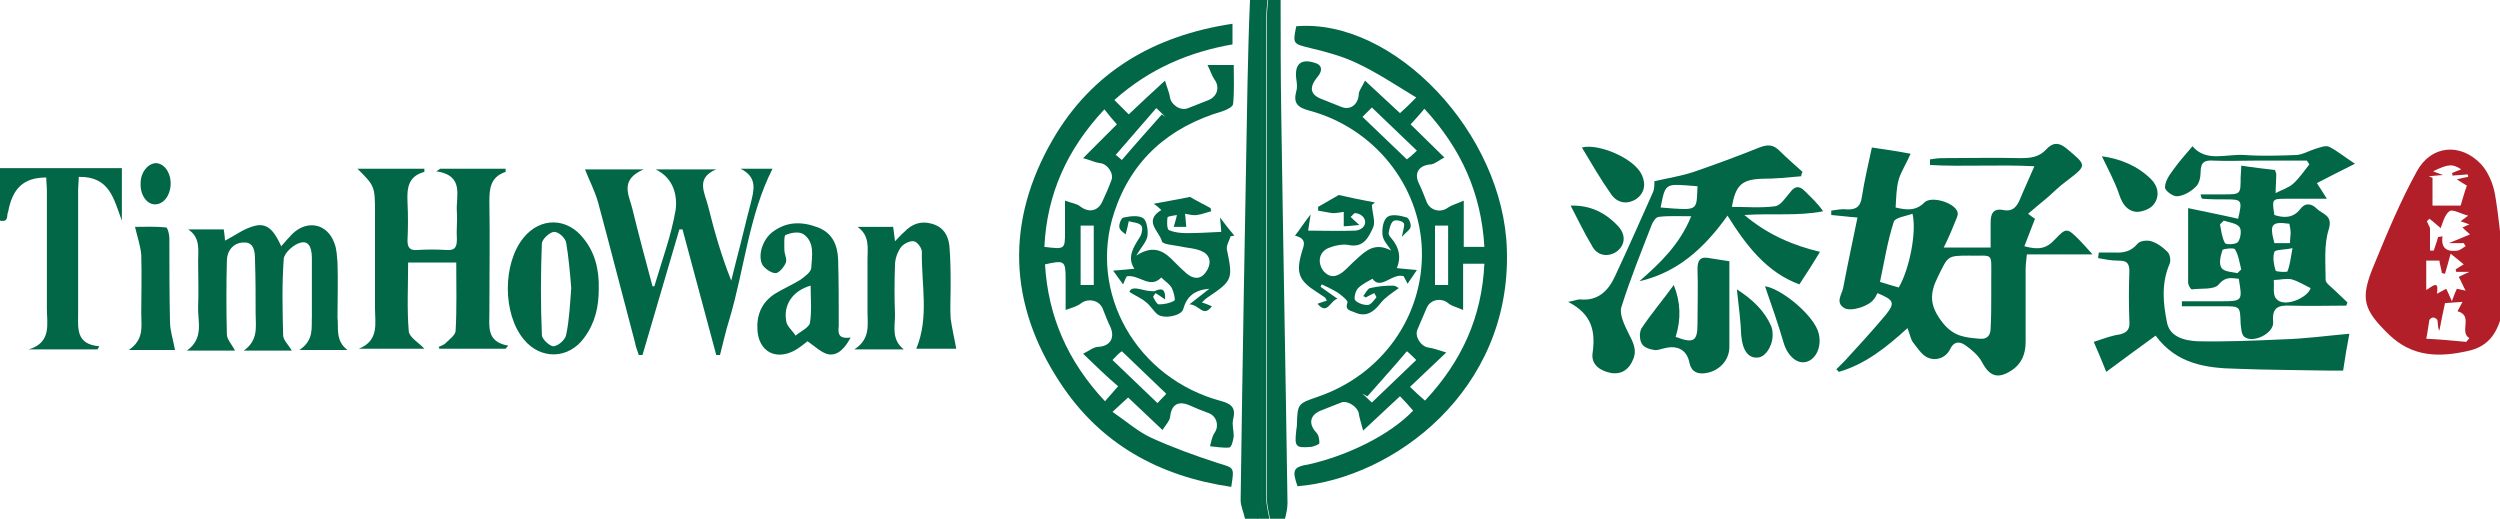 <?xml version="1.0" encoding="utf-8"?>
<!-- Generator: Adobe Illustrator 24.1.2, SVG Export Plug-In . SVG Version: 6.00 Build 0)  -->
<svg version="1.1" id="Layer_1" xmlns="http://www.w3.org/2000/svg" xmlns:xlink="http://www.w3.org/1999/xlink" x="0px" y="0px"
	 viewBox="0 0 400 83" style="enable-background:new 0 0 400 83;" xml:space="preserve">
<style type="text/css">
	.st0{fill:#B21F29;}
	.st1{fill:#026746;}
</style>
<g>
	<path class="st0" d="M400.9,48.1c-0.1,0.2-0.2,0.5-0.3,0.7c-0.6,3.4-1.7,6.4-5.5,7.3c-4.7,1.1-9.1,1.1-12.9-2.6
		c-4.1-4-4.6-5.7-2.4-11c2.1-5.1,4.2-10.2,6.9-15.1c2.3-4.2,7-4.6,10.3-1.1c1.1,1.2,1.9,3.1,2.2,4.8c0.6,3.5,0.9,7,1.3,10.5
		c0.1,0.8,0.3,1.6,0.4,2.3C400.9,45.4,400.9,46.8,400.9,48.1z M388.6,28.2c0.5,0.2,0.9,0.4,0.6,0.3c0,1.7,0,3.1,0,4.4
		c1.7,0,3,0,4.5,0c0.3-1,0.6-2.1,1-3.2c-0.5-0.3-1-0.6-1.6-1c0.7-0.2,1.3-0.3,1.8-0.4c0-0.1,0-0.3-0.1-0.4c-0.8,0.1-1.6,0.1-2.4,0.2
		c0-0.1,0-0.3-0.1-0.4c0.5-0.2,0.9-0.4,1.5-0.6c-1.4-0.9-2-0.9-4.5,0.3c0.4,0.2,0.8,0.3,1.6,0.6C390,28.1,389.4,28.1,388.6,28.2z
		 M394.6,54.7c0.2-0.2,0.3-0.4,0.5-0.6c-1.7-1,0.7-3.6-1.9-4.3c0.2-0.4,0.5-0.9,0.8-1.5c-1.1,0.1-1.9,0.1-2.8,0.2
		c-0.3,1.3-0.6,2.9-0.9,4.4c-0.3-0.5-0.2-1.1-0.3-1.6c0-0.2-0.4-0.5-0.7-0.5c-0.2,0-0.5,0.2-0.6,0.4c-0.2,1.1-0.3,2.1-0.5,3
		C390.4,54.3,392.5,54.5,394.6,54.7z M393.1,46.2c0.5,0.1,0.9,0.2,1.4,0.3c-0.4-0.7-0.7-1.5-1.1-2.2c0.4-0.2,0.8-0.4,1.7-0.8
		c-1.1,0-1.6,0-2.1,0c0-0.1-0.1-0.3-0.1-0.4c0.5-0.3,0.9-0.6,1.3-0.8c-0.6-0.5-1.2-1-2.1-1.7c-0.3,1.1-0.6,2.2-0.9,3.2
		c-0.2,0-0.3-0.1-0.5-0.1c-0.1-0.7-0.3-1.3-0.4-2c-0.8,0-1.4,0-2.1,0c0,1.5,0,3,0,4.7c0.9-0.5,2.1-1.8,1.7,0.6
		c0.6-0.3,1.1-0.6,1.5-0.8c0.3,0.6,0.5,1.1,0.9,2C392.7,47.1,392.9,46.6,393.1,46.2z M388.8,36.5c0,1.6,0,2.6,0,3.6
		c0.2,0,0.4,0,0.6,0c0.2-0.7,0.5-1.4,0.7-2.2c0.2,0,0.4,0,0.7-0.1c-0.3,2.1,0.9,2.5,2.4,2.3c0.5-0.1,0.9-0.5,1.3-0.7
		c-0.1-0.2-0.2-0.3-0.3-0.5c-0.7,0-1.4,0-2.4,0c1.3-0.5,2.2-0.9,3.4-1.4c-0.6-0.5-0.9-0.8-1.2-1.1c0.4-0.2,0.6-0.3,1.1-0.5
		c-0.5-0.2-0.9-0.3-1.4-0.5c0.4-0.3,0.7-0.5,1.2-0.9c-1.2-0.3-2.5-1.1-3-0.7c-0.8,0.6-1.1,2-1.4,2.7c-0.5-0.4-1.1-1-1.8-1.5
		c-0.1,0.1-0.3,0.3-0.4,0.4C388.5,35.9,388.8,36.4,388.8,36.5z"/>
	<path class="st1" d="M199.2,83c-0.2-1-0.7-2-0.7-3c0.3-22.2,0.7-44.4,1.1-66.6c0.1-4.5,0.2-8.9,0.4-13.4c0.5,0,1.1,0,1.6,0
		c0.1,0.7,0.3,1.4,0.3,2.2c0,26.1,0,52.3,0,78.4c0,0.8-0.4,1.6-0.7,2.4C200.6,83,199.9,83,199.2,83z"/>
	<path class="st1" d="M204.9,0c0,6.1,0,12.1,0.1,18.2c0.3,20.8,0.7,41.5,1,62.3c0,0.8-0.2,1.7-0.4,2.5c-0.8,0-1.6,0-2.4,0
		c-0.2-1.1-0.5-2.2-0.5-3.3c0-25.6,0-51.1,0-76.7c0-1,0.1-2,0.2-3C203.5,0,204.2,0,204.9,0z"/>
	<path class="st1" d="M0,26.9c6.5,0,12.9,0,19.5,0c0,2.9,0,5.7,0,8.4c-1.3-3.4-1.9-7.1-6.9-7c0,0.8-0.1,1.5-0.1,2.2
		c0,6.5,0,13.1,0,19.6c0,2.4-0.4,5,3.4,5.3c-0.1,0.2-0.2,0.3-0.3,0.5c-3.7,0-7.4,0-11,0c3.7-1.1,2.9-4.1,2.9-6.6
		c0-6.3,0-12.6,0-18.8c0-0.7-0.1-1.4-0.1-2.1c-3.6,0-5.4,1.7-6.1,5.5C1,34.4,1.5,35.6,0,35.3C0,32.5,0,29.7,0,26.9z"/>
	<path class="st1" d="M202.8,0c-0.1,1-0.2,2-0.2,3c0,25.6,0,51.1,0,76.7c0,1.1,0.3,2.2,0.5,3.3c-0.7,0-1.3,0-2,0
		c0.2-0.8,0.7-1.6,0.7-2.4c0-26.1,0-52.3,0-78.4c0-0.7-0.2-1.4-0.3-2.2C202,0,202.4,0,202.8,0z"/>
	<path class="st1" d="M178.3,16c0.8,0.8,1.5,1.5,2.3,2.3c1.9-1.8,3.6-3.4,5.8-5.4c0.3,1.1,0.7,1.9,0.8,2.7c0.2,1.2,1.7,2.2,2.9,1.7
		c1.1-0.4,2.2-0.9,3.3-1.3c1.4-0.6,1.8-2.1,0.9-3.3c-0.4-0.6-0.6-1.3-1.1-2.3c1.7,0,2.8,0,4.2,0c0,2.1,0.1,4.2-0.1,6.2
		c0,0.5-1.1,1-1.7,1.2c-8.5,2.5-14.5,7.7-17.3,16.1c-4.3,12.9,3.5,26.7,17.2,30.3c1.8,0.5,2.2,1.3,1.8,2.9c-0.2,0.9,0.1,1.8,0.1,2.7
		c-0.1,0.6-0.3,1.7-0.7,1.8c-1,0.1-2-0.1-3.1-0.2c0.2-0.7,0.3-1.5,0.7-2.1c0.8-1.1,0.4-2.7-0.9-3.2c-1.1-0.4-2.1-0.8-3.2-1.3
		c-1.8-0.7-2.8,0-3,2c-0.1,0.6-0.7,1.2-1.2,2c-1.9-1.8-3.6-3.4-5.5-5.2c-0.8,0.7-1.5,1.4-2.5,2.3c2.2,1.5,4,3.1,6.1,4.1
		c3.5,1.6,7.1,2.9,10.8,4.1c2.6,0.8,2.6,0.6,2.1,3.8c-11.6-1.7-21-6.9-27.4-16.7c-8.3-12.6-8.7-25.8-1.2-38.8
		c6.3-10.9,16.2-16.7,28.8-18.6c0,1.2,0,2.1,0,3.3C190.4,8.3,184,10.9,178.3,16z M170.4,32.1c1.1,0.4,1.9,0.5,2.4,0.9
		c1.4,1.1,2.9,0.8,3.6-0.8c0.5-1.1,1-2.2,1.4-3.3c0.5-1.1-0.6-2.7-1.8-2.8c-0.8-0.1-1.6-0.5-2.7-0.8c2.1-2.1,3.8-3.8,5.4-5.4
		c-0.7-0.8-1.3-1.5-2-2.4c-6,6.4-9.2,13.6-9.6,22c3.3,0.4,3.3,0.4,3.3-2.4C170.4,35.6,170.4,34.2,170.4,32.1z M173.3,56.6
		c1-0.5,1.7-1.1,2.4-1.1c1.9-0.1,2.7-1.4,2-3.1c-0.5-1-0.9-2.1-1.3-3.1c-0.6-1.3-2.3-1.6-3.4-0.8c-0.6,0.5-1.4,0.7-2.5,1.1
		c0-2.1,0-3.5,0-5c0-2.9-0.2-3-3.3-2.3c0.5,8.3,3.6,15.5,9.6,21.9c0.8-0.9,1.4-1.6,2.1-2.4C177,60.2,175.4,58.6,173.3,56.6z
		 M178,57.6c2.4,2.3,4.8,4.6,7.2,6.9c0.6-0.7,1.1-1.1,1.4-1.5c-2.4-2.3-4.7-4.5-7.1-6.8C179,56.5,178.6,57,178,57.6z M179.5,25.6
		c2.2-2.6,4.3-4.9,6.4-7.3c0.2,0.2,0.5,0.3,0.7,0.5c-0.5-0.4-0.9-0.9-1.6-1.5c-2.2,2.5-4.3,5-6.5,7.5
		C178.6,24.8,179,25.2,179.5,25.6z M172.9,36.1c0,3.3,0,6.4,0,9.5c0.8,0,1.4,0,2.1,0c0-3.2,0-6.3,0-9.5
		C174.4,36.1,173.7,36.1,172.9,36.1z"/>
	<path class="st1" d="M70.4,27c3.5,0,7,0,10.5,0c0,0.2,0,0.5,0,0.5c-2.4,0.8-2.6,2.6-2.6,4.7c0.1,5.9,0,11.9,0,17.8
		c0,2.2-0.5,4.7,3,5.3c-0.1,0.2-0.3,0.3-0.4,0.5c-3.5,0-7,0-10.6,0c0-0.1-0.1-0.2-0.1-0.3c0.4-0.2,0.8-0.3,1.1-0.6
		c0.6-0.6,1.6-1.3,1.6-2c0.2-3.6,0.1-7.2,0.1-10.9c-2.6,0-5,0-7.7,0c0,3.7-0.2,7.4,0.1,11c0.1,1,1.6,1.8,2.5,2.8c-3.5,0-7,0-10.5,0
		c3.3-1.3,2.6-4.1,2.6-6.5c0-5,0-10,0-15c0-4.5,0-4.5-2.8-7.3c3.7,0,7.2,0,10.7,0c0,0.2,0,0.5,0,0.5c-2.6,0.7-2.8,2.6-2.7,4.8
		c0.1,2.1,0.1,4.1,0,6.2c0,1.1,0.4,1.6,1.5,1.5c1.6-0.1,3.2-0.1,4.8,0c1.3,0.1,1.6-0.5,1.6-1.7c-0.1-1.5,0.1-2.9,0-4.4
		c-0.2-2.5,1.3-5.8-3.3-6.5C70,27.3,70.2,27.2,70.4,27z"/>
	<path class="st1" d="M104.7,45.8c1.2-4.1,2.7-8.1,3.4-12.2c0.3-2.3-0.3-5.1-3.2-6.5c3.2,0,6.4,0,9.7,0c-3.4,1.4-1.8,3.8-1.3,5.9
		c1,4,2.1,7.9,3.7,11.9c0.3-1.1,0.5-2.1,0.8-3.2c0.8-3,1.5-6.1,2.3-9.1c0.5-2.1,1.2-4.2-1.6-5.6c1.8,0,3.6,0,5.1,0
		c-3.8,7.5-4.5,16.1-6.9,24.1c-0.6,1.9-1,3.8-1.5,5.7c-0.2,0-0.4,0-0.6,0c-1.8-6.7-3.6-13.4-5.4-20.1c-0.2,0-0.3,0-0.5,0
		c-2,6.7-3.9,13.4-5.9,20.1c-0.2,0-0.4,0-0.6,0c-0.2-0.7-0.5-1.3-0.6-2c-2-7.5-3.9-15-5.9-22.4c-0.5-1.8-1.4-3.5-2.1-5.3
		c2.6,0,5.6,0,9.4,0c-4,1.7-2.3,4.2-1.8,6.4c1,4.1,2.1,8.2,3.2,12.3C104.3,45.8,104.5,45.8,104.7,45.8z"/>
	<path class="st1" d="M55.6,56c-2.4,0-4.8,0-7.7,0c2.4-1.6,1.9-3.6,2-5.4c0-3.1,0-6.1,0-9.2c0-1.2-0.2-2.9-1.7-2.6
		c-1.1,0.2-2.7,1.6-2.8,2.6c-0.3,4.1-0.2,8.1-0.1,12.2c0,0.8,0.8,1.5,1.4,2.5c-2.5,0-4.8,0-7.7,0c2.4-1.7,1.9-3.9,1.9-5.9
		c0-2.9,0-5.7-0.1-8.6c0-1.2-0.1-2.9-1.8-2.8c-1.7,0-2.7,1.4-2.7,2.9c-0.1,3.9-0.1,7.9,0,11.8c0,0.8,0.8,1.6,1.3,2.6
		c-2.5,0-4.9,0-7.7,0c2.8-2,1.7-4.7,1.8-7.1c0.1-2.4,0-4.8,0-7.2c0-1.8,0.4-3.8-1.6-5.1c1.9,0,3.7,0,5.7,0c0.1,0.7,0.2,1.4,0.2,1.8
		c1.6-0.8,3.1-2,4.9-2.4c2.2-0.5,3.2,1.4,4.1,3.3c0.7-0.8,1.2-1.4,1.8-2c2.4-2.3,5.6-1.6,6.7,1.5c0.4,1,0.4,2.1,0.5,3.1
		c0.1,2.9,0,5.9,0,8.8C54.2,52.4,53.6,54.5,55.6,56z"/>
	<path class="st1" d="M136.7,55.9c2.6-1.7,2.1-3.9,2.1-6c0-2.8,0-5.6,0-8.4c0-1.8,0.4-3.8-1.6-5.2c1.9,0,3.7,0,5.7,0
		c0.1,0.7,0.2,1.4,0.3,2.3c0.6-0.6,1-1.1,1.5-1.5c1.2-1.3,2.7-1.8,4.4-1.3c1.8,0.5,2.6,1.8,2.8,3.5c0.2,2.3,0.2,4.5,0.2,6.8
		c0,1.6-0.1,3.2,0,4.8c0.2,1.6,0.6,3.2,0.9,4.9c-1.9,0-4.2,0-6.4,0c2.1-5,0.8-10.3,0.9-15.5c0-0.6-0.7-1.6-1.3-1.7
		c-0.6-0.1-1.6,0.4-2,0.9c-0.6,0.8-1,1.9-1,2.9c-0.1,2.7-0.1,5.3,0,8c0,1.9-0.6,3.9,1.4,5.5C142.1,55.9,139.7,55.9,136.7,55.9z"/>
	<path class="st1" d="M136.1,54c-0.9,1.7-2,2.9-3.5,2.7c-1.1-0.2-2.1-1.2-3.4-2.1c-0.4,0.3-1.3,1.1-2.3,1.6c-2.9,1.4-5.4,0-5.7-3.2
		c-0.2-2.5,0.6-4.6,2.8-6c1.3-0.8,2.7-1.4,4-2.2c0.7-0.5,1.7-1.2,1.8-1.9c0.1-1.9,0.6-4.1-1.2-5.4c-0.7-0.5-2-0.3-2.9,0.1
		c-0.3,0.1-0.2,1.6-0.2,2.4c0,0.7,0.5,1.5,0.2,2.1c-0.3,0.7-1.1,1.6-1.6,1.6c-0.7,0-1.7-0.7-2.1-1.3c-0.8-1.5,0-4,1.5-5.2
		c2.3-1.8,4.8-1.8,7.4-0.8c2.3,0.9,3.1,2.8,3.2,5.1c0.1,3.5,0.1,7.1,0.1,10.6C134.1,53.2,134,54.3,136.1,54z M129.7,45.7
		c-2.8,0.8-4.4,3-3.9,5.7c0.1,0.8,1,1.5,1.5,2.3c0.8-0.7,2.2-1.3,2.3-2.1C129.9,49.7,129.7,47.7,129.7,45.7z"/>
	<path class="st1" d="M186.4,47.9c-0.6-0.4-1-0.7-1.5-1c0,0-0.4,0.5-0.4,0.6c0.2,0.4,0.6,1.2,0.9,1.2c0.9,0,1.8-0.2,2.5-0.6
		c0.2-0.1-0.1-1.4-0.4-2c-0.4-0.7-1.1-1.1-1.7-1.7c-1.8,1.9-3.5-0.5-5.5-0.2c-0.2,0.3-0.4,0.8-0.6,1.3c-0.5-0.7-0.9-1.2-1.6-2.2
		c1.4-0.1,2.3-0.2,3.4-0.3c-1.2-1.8-0.2-3.4,0.9-5.1c0.3-0.5,0.5-1.5,0.2-1.8c-0.4-0.5-1.3-0.5-2-0.7c-0.1,0.6-0.3,1.3-0.5,2.1
		c-0.2-0.2-0.9-0.6-1-1.1c-0.1-0.5,0.3-1.6,0.7-1.6c1-0.2,2.3-0.4,3.1,0.1c0.6,0.4,0.8,1.9,0.7,2.8c-0.1,0.9-0.9,1.7-1.8,3.2
		c2.9-1.9,4.6-0.6,6.2,1.1c0.6,0.6,1.2,1.2,1.9,1.8c1,0.8,2.1,1,3-0.2c0.9-1.2,0.9-2.6-0.4-3.3c-1.1-0.6-2.5-0.6-3.8-0.9
		c-1-0.2-2.7-0.3-2.8-0.8c-0.4-1.6-3-3.2-0.1-5c-0.5-0.5-0.9-0.8-1.2-1c2-0.4,4-0.7,5.8-1.1c1,0.6,2.2,1.2,3.3,1.8
		c0,0.2,0.1,0.4,0.1,0.5c-0.8,0.2-1.5,0.5-2.3,0.6c-0.6,0.1-1.3-0.1-1.9-0.2c0.1,0.6,0.1,1.2,0.2,2.1c-0.6,0-1.3,0-2,0
		c0.2-0.8,0.4-1.3,0.5-1.9c-0.5,0.1-1.5,0.2-1.5,0.4c-0.1,0.6-0.1,1.8,0.2,2c0.9,0.4,1.9,0.5,2.9,0.5c1.7,0,3.5-0.1,5.5-0.2
		c0-0.4-0.1-1.1-0.2-2.3c0.9,1.2,1.6,2.1,2.3,2.9c-0.2,0-0.4,0.1-0.6,0.1c-0.2,0.7-0.7,1.4-0.6,2.1c1,4.8,0.9,5-3.1,7.7
		c-0.3,0.2-0.5,0.4-0.9,0.8c0.7,0.2,1.1,0.4,1.6,0.6c-1.4,1.9-2-0.3-3.6-0.3c1.3-1,2.2-1.7,3.2-2.5c-2.4,0.2-3.6,1.2-4.2,3.3
		c-0.3,1-3,1.6-4.1,0.8c-0.7-0.6-1.2-1.5-1.9-2c-0.7-0.6-1.5-0.9-2.6-1.6c0.2-0.7,1-0.6,1.9-0.4c0.7,0.2,1.4,0.3,2.1,0.3
		C186.1,45.9,186.5,46.5,186.4,47.9z"/>
	<path class="st1" d="M95.8,46.3c0,2.8-0.6,5.4-2.3,7.7c-2.5,3.5-7,3.6-9.7,0.3c-3.4-4.1-3.4-12.2,0-16.3c2.7-3.3,7-3.2,9.6,0.2
		C95.1,40.3,95.9,43,95.8,46.3z M91.4,46.1c-0.2-2.4-0.4-4.8-0.8-7.2c-0.1-0.8-1.2-1.8-1.9-1.8c-0.7,0-1.9,1.1-2,1.8
		c-0.2,4.9-0.2,9.8,0,14.7c0,0.7,1.4,1.9,1.9,1.8c0.8-0.1,1.9-1.1,2-1.9C91.1,51.1,91.2,48.6,91.4,46.1z"/>
	<path class="st1" d="M28,56c-2,0-4.4,0-7.4,0c2.5-1.7,2-3.8,2-5.8c0-3.1,0.1-6.3,0-9.4c-0.1-1.4-0.6-2.8-1-4.5c1.4,0,3.2-0.1,5,0.1
		c0.2,0,0.5,1.1,0.5,1.7c0,4.5,0,8.9,0.1,13.4C27.2,52.9,27.7,54.3,28,56z"/>
	<path class="st1" d="M22.5,29.3c0-1.7,1.1-3.1,2.4-3.2c1.4,0,2.5,1.6,2.4,3.5c-0.1,1.8-1.2,3.1-2.5,3.1
		C23.5,32.7,22.4,31.2,22.5,29.3z"/>
	<path class="st1" d="M226.1,65.7c-0.7-0.8-1.3-1.5-2.1-2.3c-1.9,1.8-3.7,3.4-5.9,5.5c-0.3-1.2-0.6-2-0.7-2.8
		c-0.2-1-1.8-2.1-2.8-1.7c-1.1,0.4-2.2,0.9-3.3,1.3c-1.7,0.7-2,2.1-0.7,3.5c0.4,0.4,0.5,1.1,0.5,1.7c0,0.2-0.8,0.5-1.3,0.6
		c-2.5,0.2-2.7,0-2.4-2.6c0-0.3,0.1-0.5,0.1-0.8c0.1-3.5,0.1-3.5,3.3-4.6c10.3-3.5,17-12.9,16.7-23.5c-0.3-10.3-7.6-19.5-18-22.3
		c-1.9-0.5-2.6-1.2-2.1-3.1c0.2-0.6,0.1-1.3,0-2c-0.3-2.4,0.8-3.3,3.1-2.5c1.2,0.4,1,1.4,0.3,2.2c-1.4,1.7-1.2,2.9,0.8,3.6
		c1,0.4,2,0.8,3,1.2c1.5,0.6,2.7-0.4,2.8-2c0-0.6,0.6-1.3,1-2.2c2,1.9,3.8,3.5,5.6,5.2c0.8-0.7,1.5-1.4,2.6-2.5
		c-3.3-2-6.3-4-9.5-5.5c-2.3-1.1-4.9-1.8-7.4-2.4c-2.8-0.7-2.9-0.6-2.3-3.5c15.6-1.3,33.2,17.1,33.7,35.8
		c0.7,22.5-18.1,36.5-33.5,37.8c-0.9-2.6-0.7-3.1,1.8-3.5C215.6,72.9,222.4,69.6,226.1,65.7z M225.7,19.9c1.8,1.8,3.5,3.4,5.4,5.3
		c-0.8,0.4-1.5,1-2.1,1.1c-1.9,0.1-2.8,1.3-2,3c0.5,1,0.9,2.1,1.3,3.1c0.6,1.3,2.2,1.7,3.4,0.8c0.6-0.4,1.4-0.6,2.5-1.1
		c0,2.9,0,5.1,0,7.4c1.2,0,2.2,0,3.3,0c-0.5-8.6-3.7-15.7-9.6-22.1C227.1,18.4,226.5,19,225.7,19.9z M228,64.1
		c5.9-6.3,9.1-13.4,9.5-21.9c-1.2,0-2.2,0-3.4,0c0,2.4,0,4.6,0,7.4c-1.1-0.5-1.8-0.6-2.4-1.1c-1.1-0.9-2.8-0.6-3.4,0.7
		c-0.5,1.2-1,2.3-1.5,3.5c-0.5,1.1,0.5,2.7,1.7,2.9c0.8,0.1,1.6,0.4,2.9,0.8c-2.2,2.1-3.9,3.7-5.8,5.5
		C226.4,62.7,227.1,63.3,228,64.1z M226.7,24.1c-2.5-2.4-4.8-4.6-7.2-6.9c-0.6,0.6-1.1,1.1-1.5,1.5c2.4,2.3,4.7,4.5,7.1,6.8
		C225.5,25.2,226,24.8,226.7,24.1z M218.8,63.4c-0.3-0.1-0.5-0.3-0.8-0.4c0.5,0.4,0.9,0.9,1.5,1.4c2.4-2.3,4.7-4.5,7.1-6.8
		c-0.6-0.6-1.1-1.1-1.5-1.4C223,58.7,220.9,61,218.8,63.4z M229.6,36.1c0,3.3,0,6.4,0,9.5c0.7,0,1.3,0,2.1,0c0-3.2,0-6.3,0-9.5
		C230.9,36.1,230.3,36.1,229.6,36.1z"/>
	<path class="st1" d="M311,39.6c2.8,0,5,0,7.5,0c0-1.4,0-2.7,0-4c0-1.4,0.4-2.3,2-2c1.4,0.3,2.1-0.4,2.6-1.5
		c0.7-1.7,1.5-3.4,2.4-5.5c-5.8-0.3-11.3,0.1-16.7-0.2c0-0.3,0-0.6,0-0.9c0.7-0.1,1.3-0.2,2-0.2c4.1,0,8.3-0.1,12.4,0
		c1.6,0,3-0.1,4.2-1.4c1-1.1,2-1.2,3.3-0.1c3.2,2.7,3.3,2.6-0.1,5.2c-1.1,0.8-2,1.7-3,2.6c-1,0.8-1.9,1.6-3.1,2.6
		c0.5,0.4,0.9,0.7,1.1,0.8c-0.6,1.5-1.1,2.9-1.7,4.4c2.2,0.6,3.5,0.4,4.8-1c1.9-2,2-2,4,0c0.6,0.6,1.1,1.2,2.1,2.3
		c-3.8,0-7.1,0-10.5,0c-0.1,1-0.2,1.7-0.2,2.4c0,3.9,0,7.8,0,11.6c0,1.9-0.6,3.5-2.3,4.6c-2.2,1.4-3.5,0.9-4.7-1.4
		c-0.6-1.1-1.7-2-2.7-2.7c-0.9-0.6-1.8-0.6-2.4,0.7c-0.7,1.4-2.3,1.9-3.6,1.3c-0.9-0.4-1.6-1.5-2.3-2.4c-0.4-0.5-0.5-1.3-0.9-2.3
		c-3.4,3.1-6.8,5.8-11,7c-0.1-0.1-0.2-0.3-0.4-0.4c0.5-0.5,0.9-0.9,1.4-1.4c2.2-2.4,4.4-4.8,6.5-7.3c1.6-2,1.3-2.4-1.3-3.5
		c-0.2,0.3-0.3,0.7-0.6,1c-0.8,1.1-3.6,2-4.7,1.4c-1.5-0.9-0.4-2.2-0.2-3.2c0.7-3.7,1.5-7.4,2.3-11.3c-1.5-0.1-2.9-0.3-4.2-0.4
		c0-0.2,0-0.5,0-0.7c0.8-0.1,1.6-0.3,2.4-0.2c1.5,0.1,2.3-0.4,2.5-2c0.4-2.6,1-5.1,1.6-7.9c2.1,0.3,4.1,0.6,6.2,1
		c-0.7,1.6-1.5,2.8-1.9,4.1c-0.4,1.4-0.4,2.9-0.5,4.5c1.7,0.4,3.2,0.6,4.6-0.8c1.1-1.1,4.8,0,5.3,1.5c0.1,0.3,0,0.6-0.1,0.9
		C312.5,36.3,311.9,37.8,311,39.6z M318.6,47.3C318.6,47.3,318.6,47.3,318.6,47.3c0-0.9,0-1.9,0-2.8c0-4.3,0.4-3.5-3.6-3.6
		c-3.5,0-3.3,0.1-4.9,3.3c-1.4,2.8-1.4,4.7,0.7,7.4c1.8,2.3,3.7,2.4,6,2.6c1.2,0.1,1.7-0.6,1.7-1.7C318.6,50.7,318.6,49,318.6,47.3z
		 M303.8,46c1.7-2.9,2.9-8.9,2.2-11.8c-1.1,0.4-2.8,0.6-3,1.3c-1,3.1-1.5,6.3-2.2,9.6C301.8,45.4,302.7,45.7,303.8,46z"/>
	<path class="st1" d="M376.8,26.2c-2.4,1.2-4.2,2.1-6.1,3.1c0.6,0.9,0.9,1.4,1.6,2.5c-2.4,0-4.4,0-6.4,0c-2.4,0-2.4,0-2,2.6
		c1.5,0.5,3,0.5,4.1-0.9c0.8-1.1,1.8-1,2.7-0.1c0.9,0.9,2.6,1,1.9,3.3c-0.8,2.5-0.5,5.4-0.5,8.1c0,0.5,0.9,1.1,1.4,1.6
		c0.7,0.7,1.4,1.3,2.1,2c-0.1,0.2-0.1,0.3-0.2,0.5c-3,0-5.9,0.1-8.9,0c-2-0.1-3,0.3-2.8,2.6c0.2,1.8-3.2,3.5-4.6,2.4
		c-0.5-0.4-0.5-1.4-0.6-2.1c-0.1-2.8,0-2.8-2.9-2.8c-2.2,0-4.3,0-6.5,0c0-0.3,0-0.5,0-0.8c2.1,0,4.3,0,6.4,0c3.3,0,3.3-0.1,2.7-3.6
		c-1.2-0.1-2.1-0.4-3.2,0.9c-0.7,0.9-2.8,0.6-4.3,0.8c-0.2,0-0.6-0.7-0.6-1.1c0-3.9,0-7.7,0-11.9c2.8,0.6,5.4,1.1,8,1.7
		c0.7-3,0.6-3.1-1.9-3.1c-1.3,0-2.5,0-3.8-0.1c-0.1,0-0.2-0.1-0.3-0.7c1.2,0,2.5,0,3.7,0c2.7,0,2.7,0,2.7-2.7c0-0.5,0.1-1,0.1-1.9
		c1.9,0.3,3.7,0.5,5.4,0.7c0.1,0.4,0.2,0.5,0.2,0.6c0,1-0.1,2.1-0.1,3.1c0.9-0.5,2-0.8,2.8-1.5c1-0.9,1.8-2.1,2.6-3.1
		c-0.1-0.2-0.3-0.4-0.4-0.6c-2.8,0-5.7,0-8.5,0c-2.1,0-4.3,0.1-6.4,0c-1.4-0.1-2.1,0.2-2.1,1.8c0,0.8-0.2,1.9-0.8,2.4
		c-0.8,0.8-1.9,1.4-2.9,1.5c-0.7,0.1-2-0.9-2-1.4c0-1,0.7-2,1.3-2.8c0.9-1.3,2-2.5,3.1-3.8c2.2,2.6,5.4,1.2,8.3,1.4
		c2.8,0.2,5.6,0.1,8.4,0c1-0.1,2-0.7,3-1c0.7-0.2,1.6-0.6,2.2-0.3C373.9,24.1,375.1,25.1,376.8,26.2z M369.7,46.1
		c-1-0.5-2-1.1-3-1.4c-0.9-0.2-2,0.1-2.9,0.1c0.1,1-0.2,2.4,0.4,3C365.4,49.3,369.2,47.7,369.7,46.1z M358,43.7
		c0.2-0.2,0.4-0.4,0.6-0.6c-0.3-1.1-0.4-2.2-1-3.2c-0.1-0.3-1.9-0.1-2,0.1c-0.3,0.9-0.6,2.1-0.2,2.8C355.8,43.5,357.1,43.5,358,43.7
		z M366.8,39.7c-1.3,0.3-2.7,0.2-2.9,0.6c-0.3,0.9-0.1,2,0.2,3c0.1,0.2,1.9,0.3,1.9,0.1C366.4,42.4,366.5,41.3,366.8,39.7z
		 M355.8,35.3c-0.2,0.2-0.4,0.4-0.6,0.6c0.2,1,0.3,2.1,0.8,3c0.2,0.3,1.8,0.2,2.1-0.2c0.4-0.6,0.6-1.9,0.2-2.4
		C357.8,35.7,356.7,35.6,355.8,35.3z M366.4,38.9c0-0.7,0.1-1.2,0.1-1.6c0-0.5-0.1-1-0.2-1.5c-2.9-0.4-3.2,0.1-2.4,3.1
		C364.7,38.9,365.5,38.9,366.4,38.9z"/>
	<path class="st1" d="M262.3,45c3.3-2.9,6.4-5.8,8.3-10.4c-2,0-3.6-0.1-5.2,0.1c-0.4,0-0.9,0.7-1.1,1.2c-1.7,4.4-3.5,8.8-4.9,13.3
		c-0.3,1.1,0.5,2.8,1.1,4c0.7,1.4,1.5,2.7,0.8,4.3c-0.6,1.5-1.7,2.4-3.4,2.2c-1.8-0.3-3.3-1.3-3.1-3.1c0.5-3.5,0-6.3-3.9-8.3
		c1.1-0.2,1.5-0.4,1.9-0.4c2.8,0.3,4.5-1.3,5.6-3.7c2.1-4.5,4.1-9,6.1-13.5c0.2-0.5,0.2-1,0.2-1.7c2.1-0.5,4.2-0.8,6.3-1.5
		c3.5-1.2,7-2.5,10.5-3.9c1.3-0.5,2.2-0.5,3.2,0.5c1.2,1.2,2.5,2.3,3.7,3.4c-0.1,0.2-0.2,0.4-0.2,0.7c-2.1,0.2-4.2,0.4-6.2,0.4
		c-3.3,0.1-4.3,1-4.9,4.5c2.3,0,4.7,0.2,6.9-0.1c0.9-0.1,1.7-1.4,2.4-2.2c0.8-1.1,1.5-1.1,2.4-0.2c1,1,2,1.9,2.9,3.2
		c-4,0.8-8,0.3-12.6,0.6c3.9,3.3,8,4.9,12.1,5.9c-1.1,1.8-2.1,3.4-3.3,5.2c-5.2-1.9-8.5-6.2-11.5-11C272.7,39.7,268.4,43.6,262.3,45
		z M271.6,29.8c-5.2-0.4-5.1-0.7-5.9,3.4C271.9,33.7,271.4,33.8,271.6,29.8z"/>
	<path class="st1" d="M375.9,53.4c-0.4,2.1-0.7,3.8-1,5.9c-0.5,0-1.2,0-1.9,0c-5.1-0.1-10.1-0.1-15.2-0.3c-4.9-0.1-9.6-0.8-12.9-5.3
		c-2.6,1.9-5.1,3.7-7.9,5.8c-0.6-1.5-1.2-3-2-4.8c1.5-0.5,2.8-1,4.2-1.2c1.2-0.3,1.6-0.9,1.5-2.1c-0.1-2.7-0.1-5.3,0-8
		c0-1.4-0.5-1.7-1.8-1.7c-1.1,0-2.1-0.2-3.2-0.4c0-0.3,0.1-0.6,0.1-0.9c0.8,0,1.7,0,2.5,0c1.5,0.1,2.7-0.2,3.7-1.4
		c0.4-0.5,1.6-0.6,2.2-0.4c1,0.3,1.9,1,2.6,1.7c0.4,0.4,0.6,1.4,0.3,2c-1.3,3.1-1,6.2-0.4,9.2c0.4,2.4,2.8,3,4.9,3.1
		c4.5,0.1,9.1-0.1,13.6-0.3C368.9,54.2,372.4,53.7,375.9,53.4z"/>
	<path class="st1" d="M211.3,45.9c0.9,0.6,1.8,1.3,2.7,1.9c-1.2,0.3-1.6,2.7-3.2,0.8c0.5-0.2,0.9-0.3,1.5-0.5
		c-0.1-0.2-0.2-0.4-0.3-0.5c-0.4-0.3-0.8-0.5-1.2-0.8c-3-1.9-3.5-3.1-2.5-6.5c0.3-1,0.9-2.1-1.1-2.6c0.8-1,1.4-2,2.5-3.4
		c-0.2,1.3-0.3,1.9-0.4,2.6c2.6,0,5,0.1,7.5,0c1.5-0.1,2.1-1.4,1.2-2.3c-0.3-0.3-0.8-0.5-1.2-0.5c-0.2,0-0.4,0.4-0.7,0.6
		c0.3,0.3,0.6,0.6,1.4,1.3c-1.2,0.1-1.9,0.2-2.5,0.2c0-1,0-1.7,0-2.3c-0.6,0.1-1.2,0.2-1.8,0.2c-0.8-0.1-1.6-0.3-2.3-0.4
		c0-0.2,0-0.4,0-0.6c1.1-0.6,2.2-1.3,3.3-1.9c1.7,0.4,3.7,0.8,5.8,1.2c-0.3,0.2-0.6,0.5-0.5,0.4c0.1,1.5,0.6,2.7,0.2,3.6
		c-0.7,1.5-1.5,3.3-3.9,2.8c-1-0.2-2.3,0.1-3.3,0.5c-1.5,0.7-1.7,2.3-0.8,3.6c1.1,1.3,2.2,1,3.3,0.1c0.7-0.6,1.2-1.2,1.9-1.8
		c1.6-1.5,3.1-2.9,5.7-1.5c-0.5-0.8-1.3-1.6-1.4-2.5c-0.1-1,0.1-2.4,0.8-2.9c0.7-0.5,2.1-0.2,3.1,0.1c0.3,0.1,0.7,1,0.6,1.5
		c-0.1,0.5-0.8,0.9-1.4,1.6c0.2-1.1,0.5-1.9,0.3-2.2c-0.3-0.4-1.4-0.6-1.7-0.3c-0.4,0.3-0.6,1.2-0.7,1.8c-0.1,0.3,0.2,0.7,0.4,0.9
		c1.3,1.5,1.6,3.1,0.9,4.8c1,0.1,1.9,0.2,3.2,0.3c-0.7,1.1-1.1,1.6-1.5,2.2c-0.2-0.5-0.5-0.9-0.6-1.2c-1.8-0.6-3.7,2.3-5,0.4
		c-0.5,0.3-1.6,0.8-2.3,1.5c-0.4,0.4-0.7,1.5-0.5,1.9c0.4,0.5,1.3,0.8,2,0.8c0.5,0,1-0.7,1.4-1.2c0.1-0.1-0.2-0.4-0.3-0.7
		c-0.5,0.2-1,0.5-1.4,0.7c-0.1-0.1-0.2-0.2-0.4-0.2c0.4-0.5,0.7-1.2,1.1-1.3c1.2-0.3,2.5-0.4,3.7-0.4c0.4,0,0.9,0.4,0.9,0.4
		c-1.1,0.8-2.2,1.5-2.9,2.4c-1.1,1.4-2.3,2.3-4.1,1.5c-0.6-0.3-1.7-0.3-1.2-1.6c0.1-0.3-1-1.2-1.6-1.6c-0.8-0.5-1.7-0.9-2.5-1.3
		C211.4,45.6,211.3,45.8,211.3,45.9z"/>
	<path class="st1" d="M267.8,45.6c1.1,2.7,1.2,5.5,0.3,8.3c2.9,1.1,3.5,0.7,3.5-2.1c0-2.9,0.1-5.9,0-8.8c0-1.4,0.5-2,1.9-1.7
		c1.2,0.2,2.5,0.4,3.2,0.5c0,2.2,0,4.1,0,5.9c0,2.6,0,5.2,0,7.8c0,2.2-1.7,3.9-3.8,4.2c-1.3,0.2-2.3-0.2-2.6-1.7
		c-0.4-2-1.9-2.8-3.9-2.3c-0.6,0.1-1.2,0.4-1.7,0.3c-0.7-0.1-1.7-0.4-2-1c-0.4-0.6-0.4-1.8-0.1-2.4C264.1,50.3,266,48.1,267.8,45.6z
		"/>
	<path class="st1" d="M282.4,45.8c2.7,0.4,8,4.8,8.6,7.6c0.5,2-0.4,4.1-2,4.5c-1.5,0.4-3-1-3.6-3C284.5,51.8,283.4,48.7,282.4,45.8z
		"/>
	<path class="st1" d="M253.1,23.6c2.6-0.7,8.4,1.7,9.6,4.4c0.7,1.5,0.4,3-1,3.9c-1.5,0.9-3,0.5-3.9-0.8
		C256.1,28.7,254.6,26.1,253.1,23.6z"/>
	<path class="st1" d="M336.3,25c2.9,0.4,5.7,1.5,7.9,3.7c1.1,1.1,1.4,2.7,0.4,4c-0.5,0.7-1.8,1.2-2.7,1.2c-1.5-0.1-2.3-1.2-2.8-2.7
		C338.4,29.1,337.3,27.1,336.3,25z"/>
	<path class="st1" d="M277.9,46.3c2.5,1.6,4.4,3.4,5.5,5.9c0.1,0.3,0.2,0.6,0.2,1c0.2,1.8-1,3.9-2.3,4c-1.6,0.2-2.5-1.2-2.7-3.5
		C278.5,51.3,278.2,49,277.9,46.3z"/>
	<path class="st1" d="M251.3,32.9c3.1-0.1,5.6,1.1,7.7,3.4c1.2,1.4,1,3-0.4,4c-1.4,0.9-3.1,0.6-3.9-1
		C253.5,37.3,252.5,35.2,251.3,32.9z"/>
</g>
</svg>
